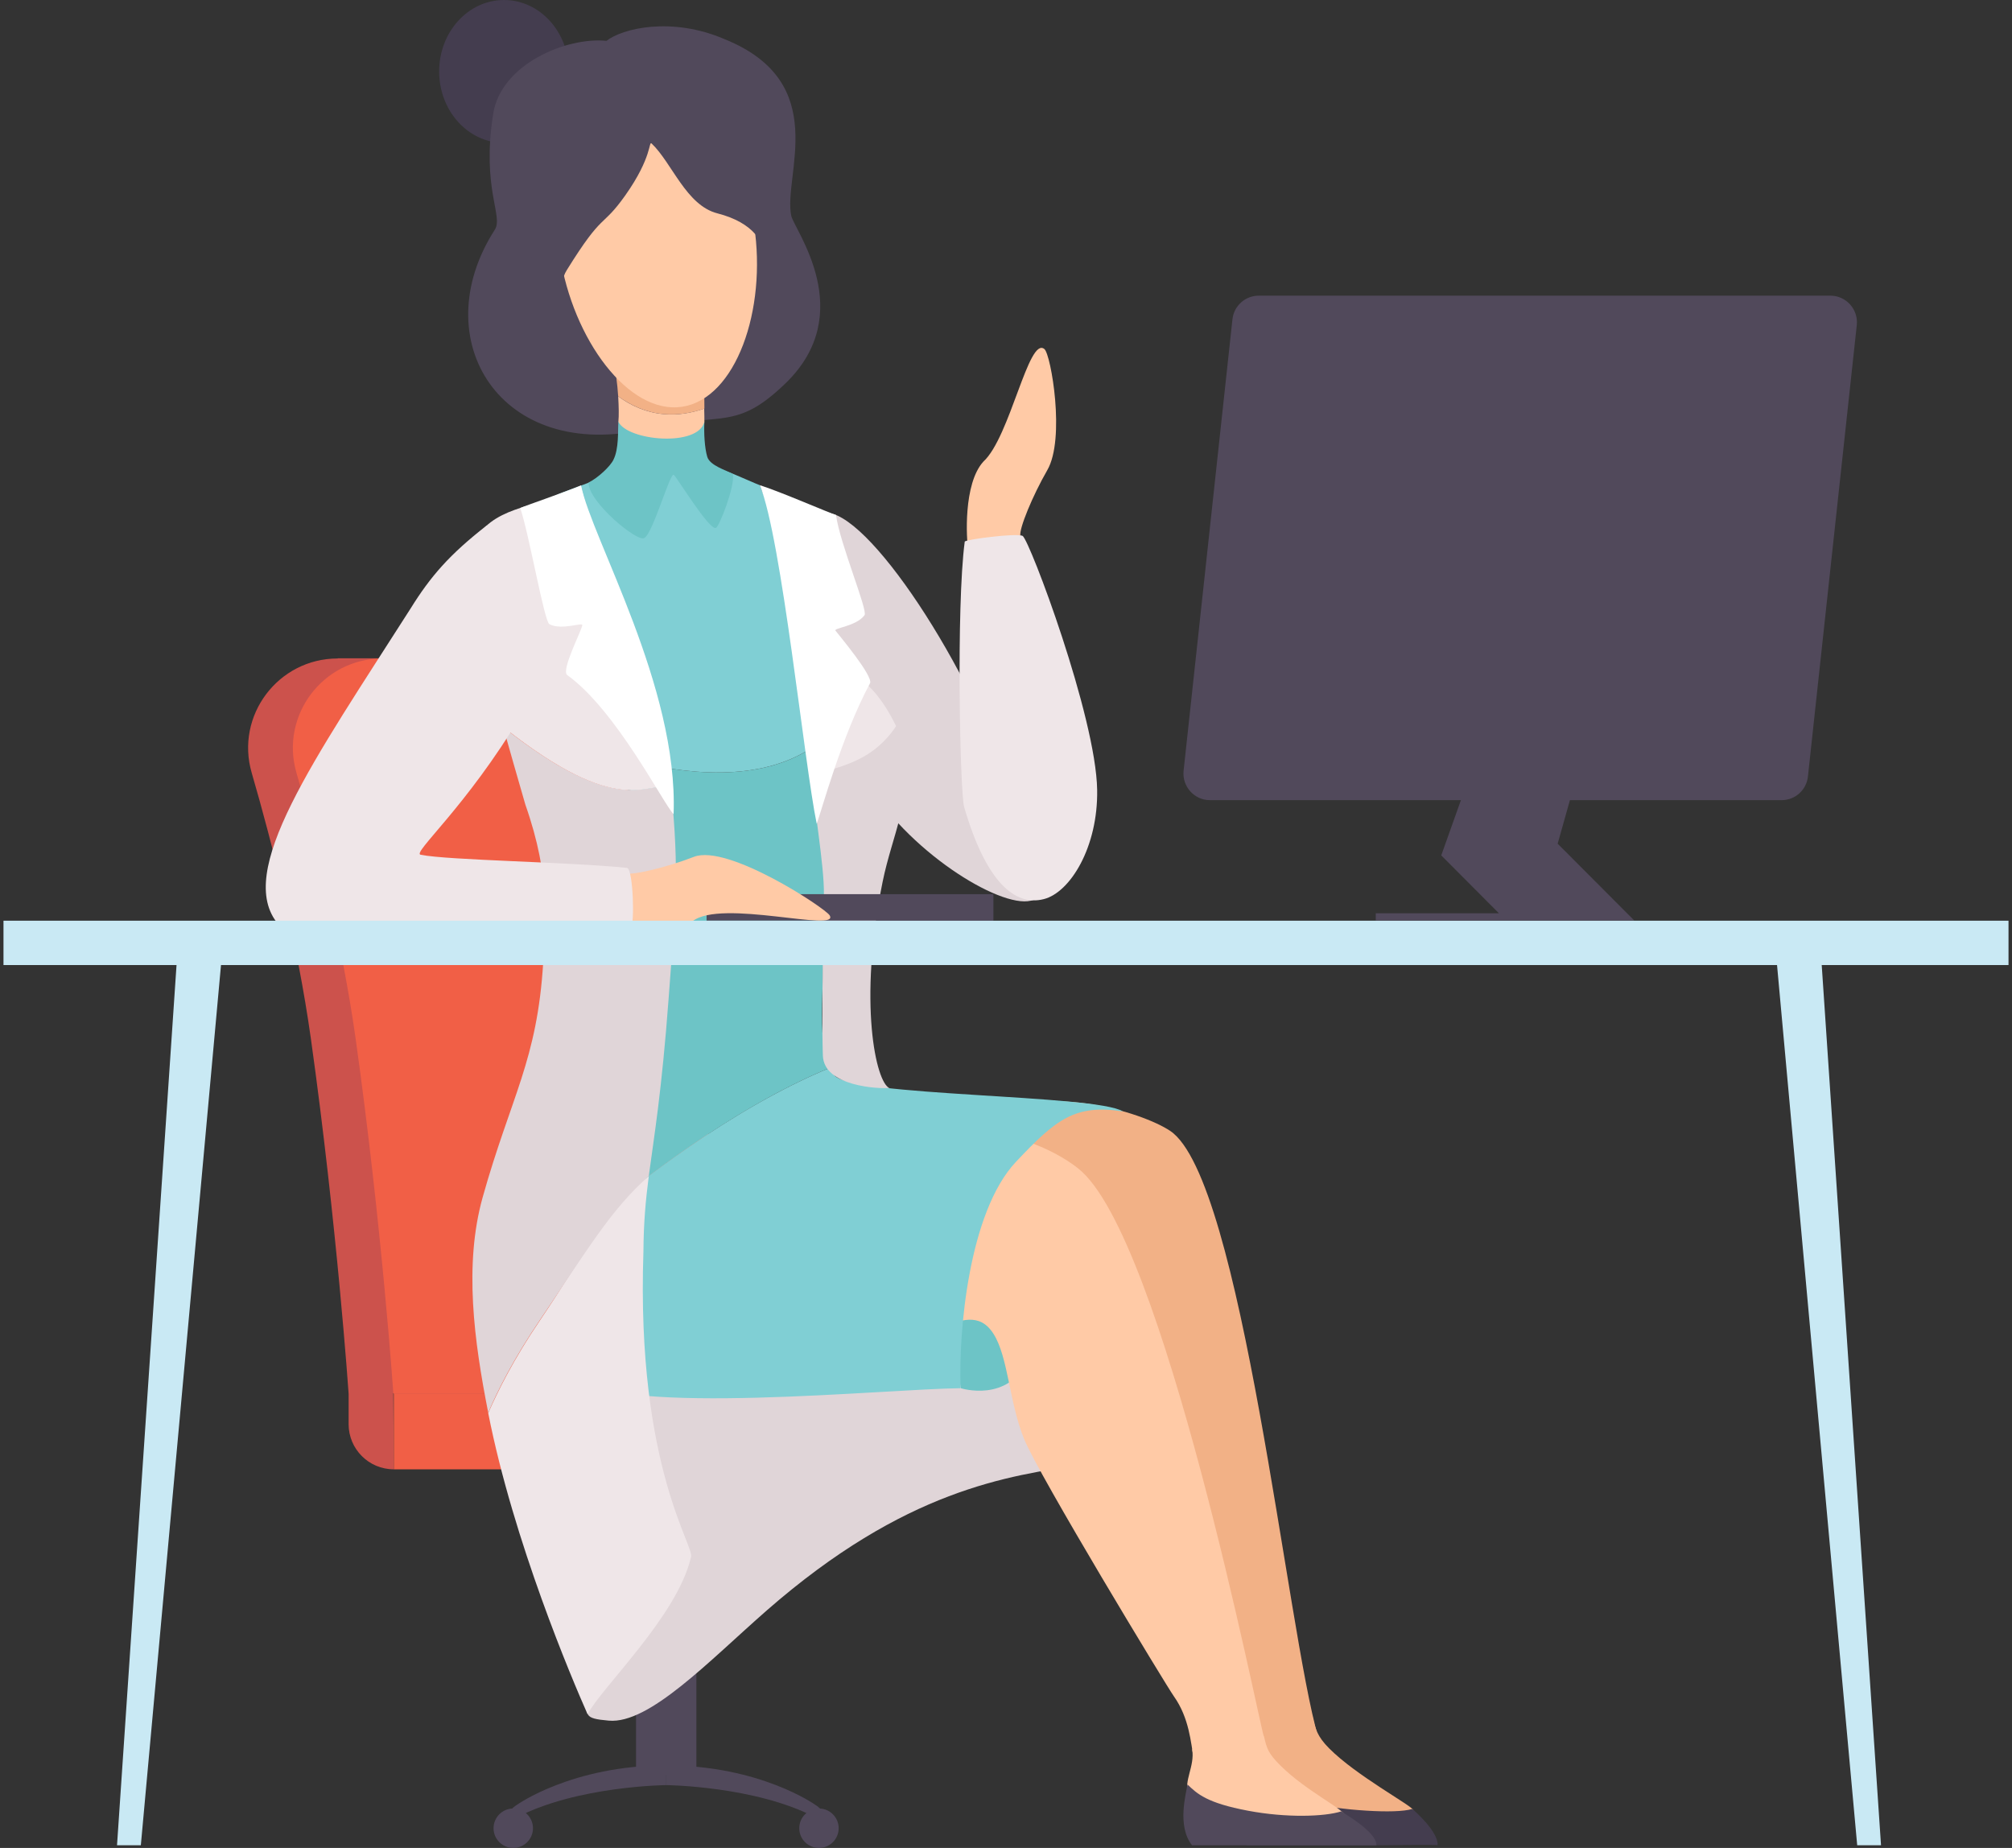 <?xml version="1.0" encoding="utf-8"?>
<!-- Generator: Adobe Illustrator 26.5.0, SVG Export Plug-In . SVG Version: 6.00 Build 0)  -->
<svg version="1.1" id="レイヤー_1" xmlns="http://www.w3.org/2000/svg" xmlns:xlink="http://www.w3.org/1999/xlink" x="0px"
	 y="0px" viewBox="0 0 98 90" style="enable-background:new 0 0 98 90;" xml:space="preserve">
<rect x="0" y="0" width="98" height="90" fill="#333333" stroke="none"/>
<style type="text/css">
	.st0{fill:#51495B;}
	.st1{fill:#CC524C;}
	.st2{fill:#F15F46;}
	.st3{fill:#E0D5D8;}
	.st4{fill:#6DC4C6;}
	.st5{fill:#F2B186;}
	.st6{fill:#80CFD4;}
	.st7{fill:#443D4F;}
	.st8{fill:#FFCAA6;}
	.st9{fill:#EFE6E8;}
	.st10{fill:#FFFFFF;}
	.st11{fill:#C9E9F4;}
</style>
<g>
	
		<rect x="30.97" y="70.8" transform="matrix(-1 -1.224647e-16 1.224647e-16 -1 64.89 157.242)" class="st0" width="2.94" height="15.64"/>
	<path class="st1" d="M26.55,71.56h18.98c1.1,0,1.99-0.89,1.99-1.99l0,0c0-1.1-0.89-1.99-1.99-1.99H26.55V71.56z"/>
	<path class="st2" d="M19.18,71.56h18.98c1.1,0,1.99-0.89,1.99-1.99l0,0c0-1.1-0.89-1.99-1.99-1.99H19.18V71.56z"/>
	<path class="st0" d="M39.71,87.9c0,0-2.68-1.92-7.27-1.92c0,0.72,0,0.96,0,0.96s4.34,0.04,7.27,1.57
		C40.2,88.51,40.15,88.17,39.71,87.9z"/>
	<path class="st0" d="M38.93,89.04c0-0.53,0.43-0.96,0.96-0.96c0.53,0,0.96,0.43,0.96,0.96c0,0.53-0.43,0.96-0.96,0.96
		C39.36,90,38.93,89.57,38.93,89.04z"/>
	<path class="st0" d="M25.18,87.9c0,0,2.68-1.92,7.27-1.92c0,0.72,0,0.96,0,0.96s-4.34,0.04-7.27,1.57
		C24.69,88.51,24.74,88.17,25.18,87.9z"/>
	<circle class="st0" cx="25" cy="89.04" r="0.96"/>
	<path class="st3" d="M28.62,82.61c-0.04,0.93-0.24,1.08,1.03,1.19c1.97,0.18,4.88-2.9,7.7-5.37c6.74-5.89,11.76-6.56,15.4-7.1
		c3.68-0.55,1.54-8.03-0.76-10.63c-4.59-5.2-17.82-2.84-22.99,4.99C29,65.69,29.01,72.46,28.62,82.61z"/>
	<path class="st4" d="M46.8,67.61c0,0,2.31,0.74,3.3-1.42c0.98-2.16,0.98-3.52,0.98-3.52l-5.25-0.38L46.8,67.61z"/>
	<path class="st1" d="M16.45,32.07c-2.9,0-5,2.78-4.19,5.57c1.02,3.51,2.22,8.25,2.88,12.93c1.28,9.13,1.84,17.3,1.84,17.3h16.92
		c0,0-1.27-12.7-3.17-22.09c-1.21-5.96-3.52-9.88-5.05-11.95c-0.82-1.11-2.12-1.77-3.51-1.77H16.45z"/>
	<path class="st2" d="M18.63,32.07c-2.9,0-5,2.78-4.19,5.57c1.02,3.51,2.22,8.25,2.88,12.93c1.28,9.13,1.84,17.3,1.84,17.3h16.92
		c0,0-1.27-12.7-3.17-22.09c-1.21-5.96-3.52-9.88-5.05-11.95c-0.82-1.11-2.12-1.77-3.51-1.77H18.63z"/>
	<path class="st5" d="M60.84,84.41c0.13,0.82-0.43,1.54-0.18,2.14c0.89,2.19,8.11,2.15,8.18,1.6c-0.14-0.25-2.79-1.68-4.1-3
		c-0.58-0.58-0.68-0.97-0.81-1.54C63.17,82.97,61.49,83.33,60.84,84.41z"/>
	<path class="st5" d="M47.85,54.59c2.79-1.96,7.77-0.44,9.15,0.49c3.5,2.35,5.69,24.33,7.2,29.5c-0.44,0.33-2.97,1.48-3.22,0.23
		c-0.14-0.74-0.49-1.71-0.81-3.55c-0.1-0.57-6.45-20.82-7.16-22.55c-0.73-1.8-4.22,6.4-6.47,4.02
		C44.81,60.88,45.36,56.34,47.85,54.59z"/>
	<path class="st4" d="M40.44,52c-0.72-1.54-0.26-3.76-0.25-9.05c0-3.41-0.14-1.06-0.65-6.53c-2.57,1.7-6.16,1.31-9.02,0.57
		c0.37,2.45,0.71,6.23,0.43,11.13c-0.27,4.7-1.19,8.28-2,11.08c0.17-0.05,0.35-0.13,0.52-0.27C30.71,57.97,35.44,54.05,40.44,52z"/>
	<path class="st6" d="M39.54,36.42c-0.04-0.44-0.09-0.94-0.13-1.5c-0.42-4.87-1.35-8.75-2.4-11.29c-0.04,0-1.33-0.58-1.58-0.66
		c-0.53-0.17-2.98-0.92-6.45,0.42c-0.84,0.33-1.57,0.57-1.9,0.73c-1.93,0.97,1.73,5.15,2.89,10.02c0.12,0.5,0.34,1.47,0.55,2.85
		C33.38,37.73,36.96,38.12,39.54,36.42z"/>
	
		<ellipse transform="matrix(1 -2.191036e-03 2.191036e-03 1 -7.555830e-03 0.054)" class="st7" cx="24.55" cy="3.48" rx="3.16" ry="3.48"/>
	<path class="st0" d="M38.26,18.67c-2.44,2.36-3.11,1.36-6.71,2.21c-7.19,1.69-10.88-4.36-7.45-9.69c0.43-0.66-0.65-1.99-0.08-5.64
		c0.38-2.44,3.6-3.76,5.52-3.56c0.76-0.6,3.16-1.2,5.76-0.08c5.24,2.12,2.83,6.65,3.24,8.6C38.68,11.18,41.82,15.23,38.26,18.67z"/>
	<path class="st3" d="M39.97,25.03c1.82-0.76,6.96,6.76,9.19,13.23c0.62,1.79,2.25,4.86,1.3,5.5c-1.14,0.78-5.64-1.81-7.92-5.18
		C39.1,33.47,38.35,25.71,39.97,25.03z"/>
	<path class="st1" d="M16.98,67.87v1.49c0,1.21,0.98,2.2,2.2,2.2l0,0l-0.02-3.68C19.16,67.87,17.73,66.95,16.98,67.87z"/>
	<path class="st8" d="M49.7,26.09c-0.07-0.33,0.59-1.94,1.31-3.19c0.89-1.53,0.18-5.64-0.14-5.9c-0.77-0.64-1.67,4.29-2.97,5.48
		c-0.99,1.08-0.83,3.81-0.74,4.28C47.28,27.35,49.09,26.17,49.7,26.09z"/>
	<path class="st0" d="M58.93,38.97h27.85c0.66,0,1.21-0.5,1.28-1.15l2.38-21.99c0.08-0.76-0.52-1.43-1.28-1.43H61.31
		c-0.66,0-1.21,0.5-1.28,1.15l-2.38,21.99C57.57,38.3,58.17,38.97,58.93,38.97z"/>
	<polygon class="st0" points="76.69,38.18 75.87,41.09 79.6,44.83 67.01,44.83 67.01,44.48 73.01,44.48 70.2,41.66 71.66,37.56 	"/>
	<path class="st9" d="M46.99,26.38c0.01-0.1,2.5-0.43,2.82-0.28c0.35,0.23,3.57,8.8,3.63,12.36c0.05,2.8-1.32,5.01-2.6,5.33
		c-1.4,0.36-2.81-0.82-3.88-4.49C46.76,38.58,46.57,29.55,46.99,26.38z"/>
	<path class="st4" d="M30.12,20.54c-0.03,0.45,0.03,1.31-0.24,1.85c-0.15,0.32-0.76,0.89-1.21,1.11c-0.04,0.93,2.4,2.94,2.71,2.7
		c0.41-0.18,1.27-3.25,1.44-3.07c0.11,0.05,1.73,2.72,2.05,2.58c0.16-0.05,0.93-2.01,0.83-2.62c-0.32-0.19-1.12-0.41-1.25-0.84
		c-0.13-0.43-0.17-1.17-0.14-1.71C33.74,20.59,30.38,20.55,30.12,20.54z"/>
	<g>
		<path class="st8" d="M32.34,20.17c-0.86-0.07-1.63-0.42-2.23-0.87c0.03,0.5,0.04,0.95,0.01,1.24c0.44,0.93,3.89,1.25,4.19,0
			c0-0.12,0-0.36-0.01-0.64C33.7,20.11,33.03,20.23,32.34,20.17z"/>
		<path class="st5" d="M34.44,17.97c-0.08-1.36-2.72-1.54-4.58-0.49c0.12,0.52,0.21,1.2,0.25,1.82c0.6,0.44,1.37,0.8,2.23,0.87
			c0.69,0.06,1.36-0.06,1.97-0.27C34.3,19.32,34.3,18.51,34.44,17.97z"/>
	</g>
	<path class="st7" d="M67.29,89.87c1.32-0.02,2.39-0.03,2.73-0.01c0.05-0.64-1.13-1.68-1.23-1.76c-0.82,0.26-3.41,0.06-5.27-0.29
		c-2.03-0.38-2.36-1.17-2.83-1.61c-0.07,0.45-0.73,2.71,0.04,3.67H67.29z"/>
	<path class="st8" d="M36.73,10.97c0.63,4.13-0.89,8.44-3.5,8.84c-2.61,0.4-5.33-3.28-5.96-7.4s1.08-7.15,3.69-7.55
		C33.57,4.46,36.1,6.84,36.73,10.97z"/>
	<path class="st0" d="M27.8,18.19c0.87-1.16-1.13-3.53-0.19-5.04c1.8-2.9,1.68-1.99,2.85-3.64c1.32-1.87,1.13-2.66,1.28-2.52
		c0.99,0.94,1.68,3.01,3.2,3.4c3.58,0.92,2.08,3.9,2.2,4.14c0.34,0.68,1.44-4.1-0.33-7.17c-1.55-2.69-3.44-4.48-6.14-3.7
		C22.25,6.11,27.21,18.97,27.8,18.19z"/>
	<path class="st9" d="M43.65,35.37c-0.35-0.72-0.92-1.69-1.68-2.24c-0.68-0.49-2.04-0.61-2.82,0c0.17,1.24,0.61,3.24,0.76,6.71
		C40.81,39.28,42.12,38.08,43.65,35.37z"/>
	<path class="st8" d="M58.07,85.21c0.13,0.82-0.43,1.54-0.18,2.14c0.89,2.19,7.55,1.67,7.63,1.12c0.04-0.33-1.86-1.19-3.17-2.5
		c-0.58-0.58-0.65-0.82-0.78-1.39C60.8,83.93,58.71,84.13,58.07,85.21z"/>
	<path class="st0" d="M66.22,89.87c0.19,0,0.36,0,0.5,0h0.32c0.04-0.64-1.61-1.57-1.71-1.65c-0.82,0.26-2.67,0.32-4.53-0.03
		c-2.03-0.38-2.49-0.83-2.96-1.28c-0.07,0.45-0.52,2.02,0.22,2.96H66.22z"/>
	<path class="st8" d="M43.67,56.11c2.79-1.96,6.88-0.76,8.85,0.8c4.15,3.29,8.76,26.81,9.04,27.67c-0.44,0.33-3.18,2.3-3.42,1.04
		c-0.14-0.74-0.21-1.94-0.96-3c-0.34-0.47-6.6-10.8-7.3-12.54c-0.73-1.8-0.77-3.99-1.49-5.12c-1.37-2.15-3.76,1.66-6-0.72
		C40.63,62.4,41.19,57.85,43.67,56.11z"/>
	<path class="st6" d="M40.63,52.36c-0.07-0.11-0.13-0.23-0.19-0.36c-5,2.05-9.74,5.96-10.98,6.93c-0.17,0.13-0.35,0.22-0.52,0.27
		c-1.12,3.84-2.05,6.2-0.85,7.9c2.13,1.88,15.09,0.54,18.7,0.51c-0.11-2.67,0.38-8.56,2.69-11.02c1.97-2.09,2.88-2.82,5.22-2.46
		C53.35,53.29,41.43,53.41,40.63,52.36z"/>
	<path class="st9" d="M31.34,60.96c0.01-1.44,0.11-2.5,0.26-3.67c-2.05,1.47-3.03,3.66-5.29,7c-1.32,1.95-2.06,3.46-2.53,4.53
		c1.23,6.26,4.09,12.98,4.84,14.67c0.67-1.3,4.36-4.77,5.03-7.63C33.91,75.38,30.98,71.55,31.34,60.96z"/>
	<path class="st3" d="M31.6,57.28c0.25-1.88,0.63-4.08,0.97-8.69c0.33-4.54,0.54-5.93,0.11-10.27c-1.24-0.26-2.52,1.55-8.17-2.91
		c0.31,1.11,0.67,2.36,1.08,3.78c1.26,3.58,0.98,5.81,0.87,7.66c-0.29,4.81-1.57,6.54-2.95,11.46c-0.92,3.29-0.42,6.99,0.27,10.49
		c0.46-1.07,1.21-2.58,2.53-4.53C28.57,60.94,29.73,58.93,31.6,57.28z"/>
	<path class="st9" d="M32.68,38.33c0-0.01,0-0.01,0-0.02c-0.48-4.9-3.14-9.54-4.37-14.58c-1.55,0.87-3.75,0.8-4.87,2.14
		c-0.94,1.31-0.81,2.84,1.08,9.54C30.17,39.89,31.45,38.07,32.68,38.33z"/>
	<path class="st10" d="M32.81,39.65c-0.47-0.44-2.77-5.04-5.19-6.78c-0.28-0.26,0.68-2.09,0.74-2.41c0.08-0.19-0.99,0.26-1.6-0.06
		c-0.25-0.13-0.98-4.35-1.42-5.66c0.24-0.11,2.04-0.72,2.96-1.1C28.83,26.26,33.04,33.44,32.81,39.65z"/>
	<path class="st3" d="M40.13,43.57c-0.09,4.54-0.09,6.65-0.05,7.84c0.05,1.51,2.72,1.62,3.24,1.58c-0.65-0.27-1.53-4.13-0.33-10.04
		c0.49-2.4,1.45-3.9,0.94-6.51c-0.06-0.29-0.14-0.68-0.27-1.09c-1.36,2.03-3.21,1.95-4.12,2.52C39.59,38.96,40.16,42.18,40.13,43.57
		z"/>
	<path class="st10" d="M39.78,40.12c0.23-0.6,1.19-4.22,2.6-6.85c0.14-0.36-1.48-2.29-1.68-2.55c-0.15-0.13,1.01-0.21,1.41-0.76
		c0.17-0.23-1.21-3.51-1.39-4.88c-0.24-0.06-2.77-1.16-3.71-1.45C38.08,26.25,39.17,37.18,39.78,40.12z"/>
	
		<rect x="34.42" y="43.55" transform="matrix(-1 -1.224647e-16 1.224647e-16 -1 82.806 88.388)" class="st0" width="13.97" height="1.29"/>
	<path class="st8" d="M30.45,42.53c0.32,0.12,2.01-0.28,3.35-0.8c1.65-0.64,6.4,2.5,6.61,2.85c0.52,0.86-5.3-0.82-6.68,0.29
		c-1.22,0.81-3.9,0.24-4.34,0.07C28.83,44.73,30.27,43.12,30.45,42.53z"/>
	<path class="st9" d="M19.99,29.65C15.3,37,11.39,42.49,13.56,45.02c0.63,0.82,1.59,0.96,4.16,0.83c4.1-0.11,10.55-0.58,13.01-0.69
		c0.19-0.16,0.11-2.8-0.18-2.89c-2.78-0.29-8.72-0.37-10.06-0.64c-0.44-0.08,2.22-2.31,4.92-6.84c1.34-2.24-0.17-8.2-1.7-9.2
		C21.89,27.01,20.97,28.07,19.99,29.65z"/>
	<g>
		<polygon class="st11" points="88.72,46.83 91.62,89.87 90.46,89.87 86.54,46.83 		"/>
		<polygon class="st11" points="8.61,46.83 5.7,89.87 6.86,89.87 10.78,46.83 		"/>
		
			<rect x="0.17" y="44.84" transform="matrix(-1 -1.224647e-16 1.224647e-16 -1 98 91.841)" class="st11" width="97.66" height="2.16"/>
	</g>
</g>
</svg>
